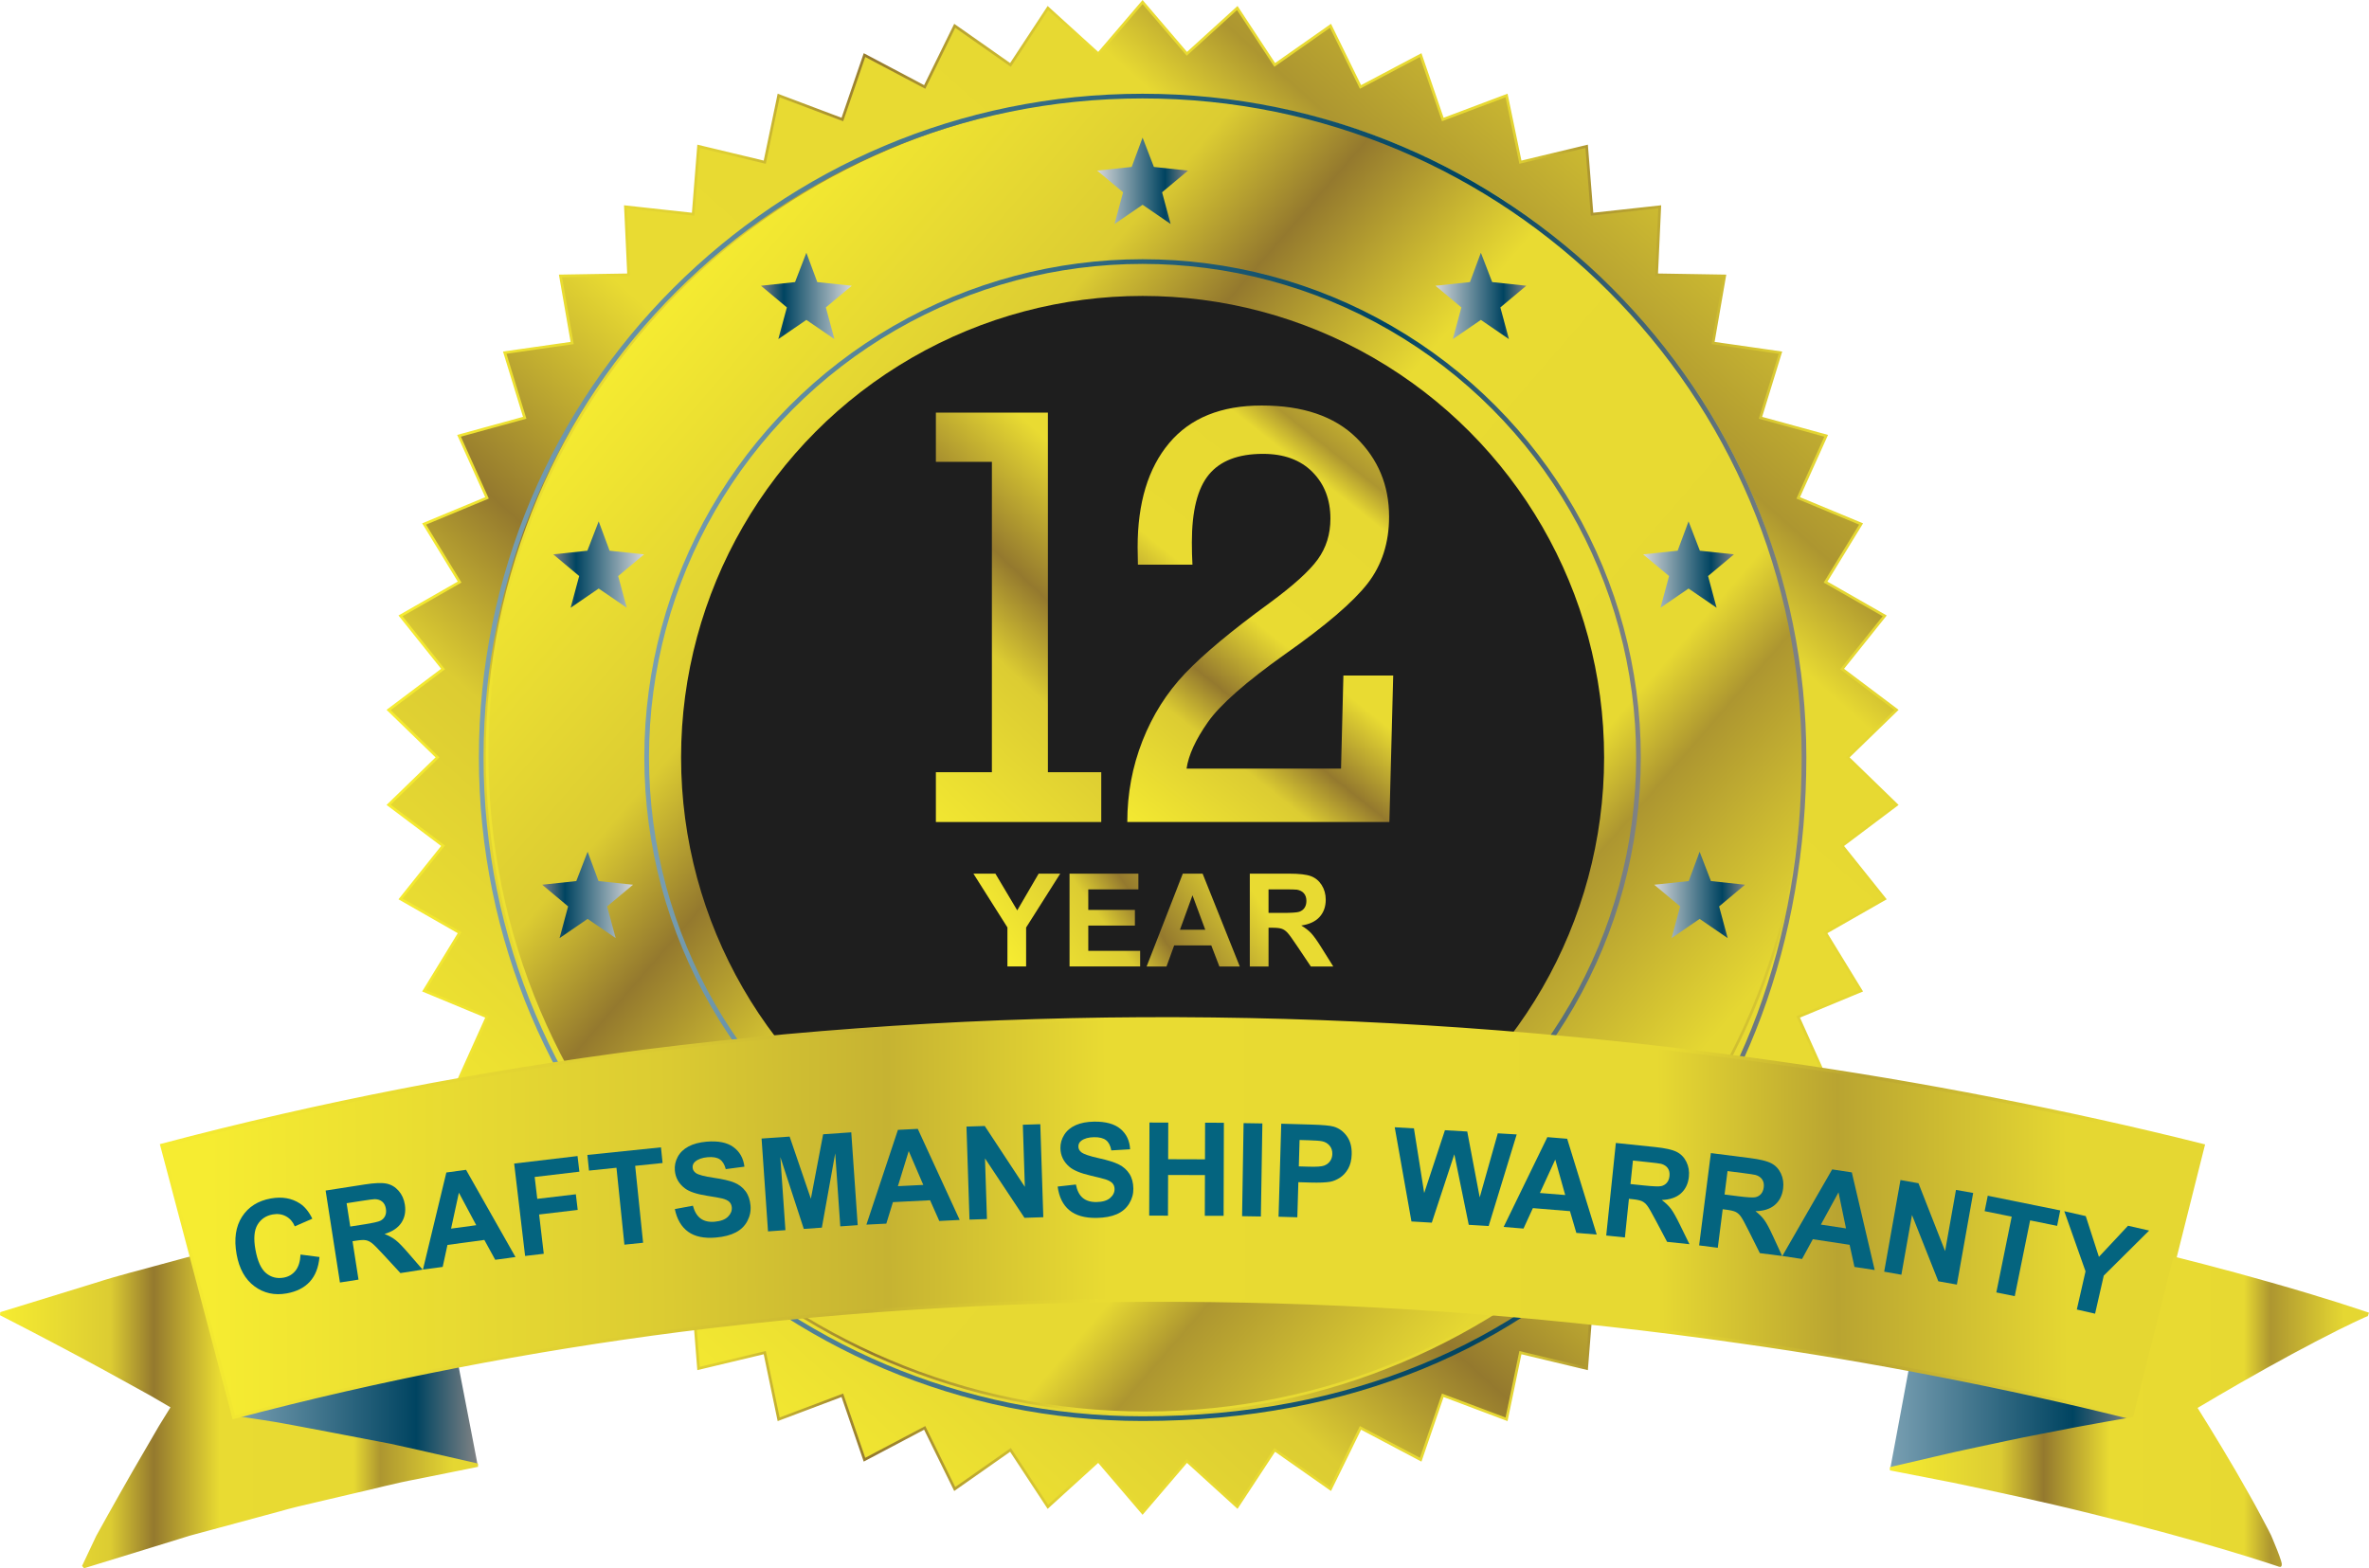 <!-- Generator: Adobe Illustrator 19.2.1, SVG Export Plug-In  -->
<svg version="1.1"
	 xmlns="http://www.w3.org/2000/svg" xmlns:xlink="http://www.w3.org/1999/xlink" xmlns:a="http://ns.adobe.com/AdobeSVGViewerExtensions/3.0/"
	 x="0px" y="0px" width="354.358px" height="234.622px" viewBox="0 0 354.358 234.622"
	 style="enable-background:new 0 0 354.358 234.622;" xml:space="preserve">
<style type="text/css">
	.st0{fill:url(#SVGID_1_);}
	.st1{fill:url(#SVGID_2_);}
	.st2{fill:url(#SVGID_3_);stroke:url(#SVGID_4_);stroke-width:0.2;stroke-miterlimit:10;}
	.st3{fill:#1E1E1E;}
	.st4{fill:none;stroke:url(#SVGID_5_);stroke-width:0.7;stroke-miterlimit:10;}
	.st5{fill:url(#SVGID_6_);stroke:url(#SVGID_7_);stroke-width:0.4;stroke-miterlimit:10;}
	.st6{fill:none;stroke:url(#SVGID_8_);stroke-width:0.7;stroke-miterlimit:10;}
	.st7{fill:url(#SVGID_9_);stroke:url(#SVGID_10_);stroke-width:0.5;stroke-linejoin:bevel;stroke-miterlimit:10;}
	.st8{fill:url(#SVGID_11_);stroke:url(#SVGID_12_);stroke-width:0.5;stroke-miterlimit:10;}
	.st9{fill:url(#SVGID_13_);stroke:url(#SVGID_14_);stroke-width:0.5;stroke-linejoin:bevel;stroke-miterlimit:10;}
	.st10{fill:#04647F;}
	.st11{fill:url(#SVGID_15_);}
	.st12{fill:url(#SVGID_16_);}
	.st13{fill:url(#SVGID_17_);}
	.st14{fill:url(#SVGID_18_);}
	.st15{fill:url(#SVGID_19_);}
	.st16{fill:url(#SVGID_20_);}
	.st17{fill:url(#SVGID_21_);}
	.st18{fill:url(#SVGID_22_);}
	.st19{fill:url(#SVGID_23_);}
	.st20{fill:url(#SVGID_24_);}
	.st21{fill:url(#SVGID_25_);}
	.st22{fill:url(#SVGID_26_);}
	.st23{fill:url(#SVGID_27_);}
	.st24{fill:url(#SVGID_28_);}
	.st25{fill:url(#SVGID_29_);}
	.st26{fill:url(#SVGID_30_);stroke:url(#SVGID_31_);stroke-width:0.2;stroke-miterlimit:10;}
	.st27{fill:none;stroke:url(#SVGID_32_);stroke-width:0.7;stroke-miterlimit:10;}
	.st28{fill:url(#SVGID_33_);stroke:url(#SVGID_34_);stroke-width:0.4;stroke-miterlimit:10;}
	.st29{fill:none;stroke:url(#SVGID_35_);stroke-width:0.7;stroke-miterlimit:10;}
	.st30{fill:url(#SVGID_36_);stroke:url(#SVGID_37_);stroke-width:0.5;stroke-linejoin:bevel;stroke-miterlimit:10;}
	.st31{fill:url(#SVGID_38_);stroke:url(#SVGID_39_);stroke-width:0.5;stroke-miterlimit:10;}
	.st32{fill:url(#SVGID_40_);stroke:url(#SVGID_41_);stroke-width:0.5;stroke-linejoin:bevel;stroke-miterlimit:10;}
	.st33{fill:url(#SVGID_42_);}
	.st34{fill:url(#SVGID_43_);}
	.st35{fill:url(#SVGID_44_);}
	.st36{fill:url(#SVGID_45_);}
	.st37{fill:url(#SVGID_46_);}
	.st38{fill:url(#SVGID_47_);}
	.st39{fill:url(#SVGID_48_);}
	.st40{fill:url(#SVGID_49_);}
	.st41{fill:url(#SVGID_50_);}
	.st42{fill:url(#SVGID_51_);}
	.st43{fill:url(#SVGID_52_);}
	.st44{fill:url(#SVGID_53_);}
	.st45{fill:url(#SVGID_54_);}
</style>
<defs>
</defs>
<g>
	<g>
		<g>
			<linearGradient id="SVGID_1_" gradientUnits="userSpaceOnUse" x1="282.742" y1="212.297" x2="319.279" y2="212.297">
				<stop  offset="0" style="stop-color:#799FB2"/>
				<stop  offset="0.748" style="stop-color:#004461"/>
				<stop  offset="1" style="stop-color:#818385"/>
			</linearGradient>
			<path class="st0" d="M310.336,210.048c0,0-1.544-0.351-3.858-0.872c-2.314-0.543-5.414-1.198-8.52-1.848
				c-3.096-0.676-6.219-1.253-8.55-1.715c-2.335-0.453-3.896-0.753-3.896-0.753l-2.027,10.91l-0.744,3.965
				c0,0,2.254-0.526,5.628-1.317c3.396-0.808,7.921-1.779,12.493-2.741c9.123-1.886,18.416-3.465,18.416-3.465
				s-2.237-0.547-4.47-1.095C312.577,210.582,310.336,210.048,310.336,210.048z"/>
			<linearGradient id="SVGID_2_" gradientUnits="userSpaceOnUse" x1="34.98" y1="211.775" x2="71.453" y2="211.775">
				<stop  offset="0" style="stop-color:#799FB2"/>
				<stop  offset="0.748" style="stop-color:#004461"/>
				<stop  offset="1" style="stop-color:#818385"/>
			</linearGradient>
			<path class="st1" d="M34.98,212.036c0,0,2.31,0.351,5.778,0.881c3.447,0.646,8.045,1.505,12.638,2.369
				c4.542,0.812,9.08,1.86,12.454,2.635c3.362,0.769,5.603,1.283,5.603,1.283l-0.761-3.96l-2.108-10.898
				c0,0-6.198,1.253-12.399,2.511c-6.15,1.441-12.3,2.891-12.3,2.891s-0.565,0.133-1.403,0.325c-0.838,0.205-1.959,0.44-3.067,0.761
				C37.195,211.433,34.98,212.036,34.98,212.036z"/>
		</g>
		<linearGradient id="SVGID_3_" gradientUnits="userSpaceOnUse" x1="94.45" y1="48.628" x2="247.381" y2="181.261">
			<stop  offset="0" style="stop-color:#F6EC31"/>
			<stop  offset="0.23" style="stop-color:#DCCC32"/>
			<stop  offset="0.321" style="stop-color:#94792E"/>
			<stop  offset="0.459" style="stop-color:#E9DB32"/>
			<stop  offset="0.74" style="stop-color:#E7D932"/>
			<stop  offset="0.796" style="stop-color:#AD9630"/>
			<stop  offset="0.949" style="stop-color:#E5D732"/>
		</linearGradient>
		<radialGradient id="SVGID_4_" cx="171.405" cy="115.369" r="103.02" gradientUnits="userSpaceOnUse">
			<stop  offset="0" style="stop-color:#D6D7D9"/>
			<stop  offset="0.748" style="stop-color:#616264"/>
			<stop  offset="1" style="stop-color:#818385"/>
		</radialGradient>
		<circle class="st2" cx="171.405" cy="115.369" r="102.92"/>
		<circle class="st3" cx="170.911" cy="113.308" r="69.034"/>
		<linearGradient id="SVGID_5_" gradientUnits="userSpaceOnUse" x1="96.379" y1="113.314" x2="245.439" y2="113.314">
			<stop  offset="0" style="stop-color:#799FB2"/>
			<stop  offset="0.748" style="stop-color:#004461"/>
			<stop  offset="1" style="stop-color:#818385"/>
		</linearGradient>
		<circle class="st4" cx="170.907" cy="113.314" r="74.18"/>
		<linearGradient id="SVGID_6_" gradientUnits="userSpaceOnUse" x1="90.957" y1="203.3" x2="266.635" y2="5.575">
			<stop  offset="0" style="stop-color:#F6EC31"/>
			<stop  offset="0.23" style="stop-color:#DCCC32"/>
			<stop  offset="0.321" style="stop-color:#94792E"/>
			<stop  offset="0.459" style="stop-color:#E9DB32"/>
			<stop  offset="0.74" style="stop-color:#E7D932"/>
			<stop  offset="0.796" style="stop-color:#AD9630"/>
			<stop  offset="0.949" style="stop-color:#E5D732"/>
		</linearGradient>
		<linearGradient id="SVGID_7_" gradientUnits="userSpaceOnUse" x1="57.82" y1="113.314" x2="283.998" y2="113.314">
			<stop  offset="0" style="stop-color:#F6EC31"/>
			<stop  offset="0.23" style="stop-color:#DCCC32"/>
			<stop  offset="0.321" style="stop-color:#94792E"/>
			<stop  offset="0.459" style="stop-color:#E9DB32"/>
			<stop  offset="0.74" style="stop-color:#E7D932"/>
			<stop  offset="0.796" style="stop-color:#AD9630"/>
			<stop  offset="0.949" style="stop-color:#E5D732"/>
		</linearGradient>
		<path class="st5" d="M276.382,113.312l7.309-7.095l-8.139-6.124l6.364-7.955l-8.849-5.055l5.32-8.691l-9.409-3.905l4.183-9.289
			l-9.829-2.695l2.994-9.743l-10.085-1.441l1.741-10.038l-10.183-0.166l0.47-10.179l-10.128,1.112l-0.808-10.158l-9.91,2.374
			l-2.07-9.978l-9.538,3.593l-3.306-9.636l-9.007,4.765l-4.486-9.148l-8.34,5.851l-5.603-8.511l-7.54,6.852l-6.625-7.741
			l-6.621,7.741l-7.54-6.852l-5.598,8.511l-8.34-5.851l-4.491,9.148l-9.007-4.765l-3.311,9.636l-9.529-3.593l-2.079,9.978
			l-9.905-2.374l-0.808,10.158l-10.128-1.112l0.475,10.179L83.84,41.28l1.745,10.038L75.5,52.759l2.985,9.743l-9.824,2.695
			l4.187,9.289l-9.409,3.905l5.312,8.691l-8.845,5.055l6.364,7.955l-8.143,6.124l7.313,7.095l-7.313,7.095l8.143,6.125l-6.364,7.955
			l8.845,5.055l-5.312,8.695l9.409,3.9l-4.187,9.294l9.824,2.694l-2.985,9.739l10.085,1.446l-1.745,10.034l10.187,0.167
			l-0.475,10.179l10.128-1.108l0.808,10.154l9.905-2.369l2.079,9.974l9.529-3.593l3.311,9.636l9.007-4.76l4.491,9.144l8.34-5.851
			l5.598,8.515l7.54-6.856l6.621,7.745l6.625-7.745l7.54,6.856l5.603-8.515l8.34,5.851l4.486-9.144l9.007,4.76l3.306-9.636
			l9.538,3.593l2.07-9.974l9.91,2.369l0.808-10.154l10.128,1.108l-0.47-10.179l10.183-0.167l-1.741-10.034l10.085-1.446
			l-2.994-9.739l9.829-2.694l-4.183-9.294l9.409-3.9l-5.32-8.695l8.849-5.055l-6.364-7.955l8.139-6.125L276.382,113.312z
			 M171.358,211.369c-54.398,0-98.493-44.1-98.493-98.498s44.095-98.497,98.493-98.497s98.493,44.099,98.493,98.497
			S225.756,211.369,171.358,211.369z"/>
		<linearGradient id="SVGID_8_" gradientUnits="userSpaceOnUse" x1="71.63" y1="113.308" x2="270.197" y2="113.308">
			<stop  offset="0" style="stop-color:#799FB2"/>
			<stop  offset="0.748" style="stop-color:#004461"/>
			<stop  offset="1" style="stop-color:#818385"/>
		</linearGradient>
		<path class="st6" d="M71.98,113.308c0-54.639,44.294-98.933,98.933-98.933s98.933,44.294,98.933,98.933
			s-36.493,98.933-98.933,98.933C116.274,212.241,71.98,167.947,71.98,113.308z"/>
		<linearGradient id="SVGID_9_" gradientUnits="userSpaceOnUse" x1="0.115" y1="211.279" x2="71.453" y2="211.279">
			<stop  offset="0" style="stop-color:#F6EC31"/>
			<stop  offset="0.23" style="stop-color:#DCCC32"/>
			<stop  offset="0.321" style="stop-color:#94792E"/>
			<stop  offset="0.459" style="stop-color:#E9DB32"/>
			<stop  offset="0.74" style="stop-color:#E7D932"/>
			<stop  offset="0.796" style="stop-color:#AD9630"/>
			<stop  offset="0.949" style="stop-color:#E5D732"/>
		</linearGradient>
		<linearGradient id="SVGID_10_" gradientUnits="userSpaceOnUse" x1="0" y1="211.278" x2="71.509" y2="211.278">
			<stop  offset="0" style="stop-color:#F6EC31"/>
			<stop  offset="0.23" style="stop-color:#DCCC32"/>
			<stop  offset="0.321" style="stop-color:#94792E"/>
			<stop  offset="0.459" style="stop-color:#E9DB32"/>
			<stop  offset="0.74" style="stop-color:#E7D932"/>
			<stop  offset="0.796" style="stop-color:#AD9630"/>
			<stop  offset="0.949" style="stop-color:#E5D732"/>
		</linearGradient>
		<path class="st7" d="M12.5,234.383c0,0,3.635-1.116,9.084-2.793c1.36-0.423,2.84-0.877,4.397-1.355
			c0.783-0.244,1.587-0.492,2.404-0.744c0.83-0.222,1.676-0.449,2.54-0.685c3.439-0.932,7.117-1.925,10.791-2.917
			c1.826-0.526,3.682-0.967,5.513-1.381c1.822-0.432,3.618-0.851,5.354-1.258c3.49-0.787,6.706-1.655,9.525-2.164
			c5.607-1.129,9.345-1.882,9.345-1.882l-8.742-1.997c0,0-1.719-0.381-4.289-0.954c-2.584-0.496-6.026-1.155-9.473-1.814
			c-3.46-0.633-6.98-1.36-9.589-1.736c-2.626-0.402-4.38-0.667-4.38-0.667l-5.427-20.508l-0.886-3.353c0,0-1.796,0.487-4.486,1.214
			c-2.682,0.757-6.304,1.625-9.841,2.776c-7.112,2.19-14.225,4.38-14.225,4.38l4.405,2.271c0,0,5.474,2.84,10.791,5.731
			c2.639,1.454,5.282,2.904,7.258,3.999c1.967,1.146,3.281,1.912,3.281,1.912s-0.736,1.193-1.843,2.981
			c-1.061,1.835-2.485,4.277-3.909,6.719c-2.802,4.884-5.47,9.717-5.47,9.717L12.5,234.383z"/>
		<linearGradient id="SVGID_11_" gradientUnits="userSpaceOnUse" x1="31.223" y1="183.599" x2="324.137" y2="181.85">
			<stop  offset="0" style="stop-color:#F6EC31"/>
			<stop  offset="0.23" style="stop-color:#DCCC32"/>
			<stop  offset="0.347" style="stop-color:#C6B332"/>
			<stop  offset="0.459" style="stop-color:#E9DB32"/>
			<stop  offset="0.74" style="stop-color:#E7D932"/>
			<stop  offset="0.832" style="stop-color:#B9A431"/>
			<stop  offset="0.949" style="stop-color:#E5D732"/>
		</linearGradient>
		<linearGradient id="SVGID_12_" gradientUnits="userSpaceOnUse" x1="23.909" y1="182.345" x2="329.843" y2="182.345">
			<stop  offset="0" style="stop-color:#F6EC31"/>
			<stop  offset="0.23" style="stop-color:#DCCC32"/>
			<stop  offset="0.347" style="stop-color:#C6B332"/>
			<stop  offset="0.459" style="stop-color:#E9DB32"/>
			<stop  offset="0.74" style="stop-color:#E7D932"/>
			<stop  offset="0.832" style="stop-color:#B9A431"/>
			<stop  offset="0.949" style="stop-color:#E5D732"/>
		</linearGradient>
		<path class="st8" d="M24.215,171.35l1.091,4.114l8.502,32.128l1.172,4.444c21.907-5.804,44.224-10.115,66.745-13.015
			c52.495-6.655,106.038-5.825,158.571,1.711c9.939,1.394,19.832,3.075,29.673,4.987c9.837,1.912,19.627,4.055,29.31,6.492
			l1.12-4.456l8.1-32.231l1.039-4.127c-10.496-2.643-21-4.944-31.546-6.988c-10.538-2.049-21.111-3.845-31.726-5.337
			c-56.083-8.036-113.283-8.965-169.888-1.796C72.104,160.401,47.973,165.055,24.215,171.35z"/>
		<linearGradient id="SVGID_13_" gradientUnits="userSpaceOnUse" x1="282.742" y1="211.23" x2="354.26" y2="211.23">
			<stop  offset="0" style="stop-color:#F6EC31"/>
			<stop  offset="0.23" style="stop-color:#DCCC32"/>
			<stop  offset="0.321" style="stop-color:#94792E"/>
			<stop  offset="0.459" style="stop-color:#E9DB32"/>
			<stop  offset="0.74" style="stop-color:#E7D932"/>
			<stop  offset="0.796" style="stop-color:#AD9630"/>
			<stop  offset="0.949" style="stop-color:#E5D732"/>
		</linearGradient>
		<linearGradient id="SVGID_14_" gradientUnits="userSpaceOnUse" x1="282.694" y1="211.233" x2="354.358" y2="211.233">
			<stop  offset="0" style="stop-color:#F6EC31"/>
			<stop  offset="0.23" style="stop-color:#DCCC32"/>
			<stop  offset="0.321" style="stop-color:#94792E"/>
			<stop  offset="0.459" style="stop-color:#E9DB32"/>
			<stop  offset="0.74" style="stop-color:#E7D932"/>
			<stop  offset="0.796" style="stop-color:#AD9630"/>
			<stop  offset="0.949" style="stop-color:#E5D732"/>
		</linearGradient>
		<path class="st9" d="M328.372,210.552c0,0,5.158-3.096,10.474-6.056c2.647-1.471,5.338-2.934,7.378-3.99
			c2.057-1.052,3.426-1.754,3.426-1.754s4.44-2.199,4.611-2.126c0,0-0.492-0.162-1.352-0.457c-0.8-0.261-1.942-0.633-3.315-1.078
			c-2.707-0.847-6.304-1.951-9.901-2.96c-7.185-2.061-14.396-3.854-14.396-3.854l-0.847,3.362l-5.171,20.572
			c0,0-1.754,0.308-4.384,0.766c-2.618,0.458-6.108,1.108-9.58,1.805c-3.464,0.658-6.925,1.424-9.503,1.967
			c-2.575,0.543-4.286,0.941-4.286,0.941l-8.785,2.044c0,0,3.772,0.736,9.426,1.839c5.629,1.181,13.139,2.759,20.538,4.602
			c7.403,1.814,14.721,3.807,20.05,5.397c5.342,1.583,8.665,2.737,8.25,2.596c0.436,0.137-1.527-4.38-1.527-4.38
			s-0.59-1.202-1.574-3.011c-0.954-1.818-2.327-4.213-3.716-6.633C331.383,215.338,328.372,210.552,328.372,210.552z"/>
		<g>
			<g>
				<path class="st10" d="M44.953,187.69l2.835,0.369c-0.143,1.57-0.627,2.803-1.454,3.701s-1.975,1.479-3.446,1.743
					c-1.82,0.327-3.427-0.027-4.822-1.06c-1.395-1.033-2.286-2.628-2.673-4.784c-0.41-2.281-0.139-4.158,0.813-5.632
					c0.951-1.473,2.387-2.382,4.306-2.727c1.677-0.301,3.127-0.05,4.352,0.753c0.729,0.474,1.347,1.231,1.855,2.272l-2.622,1.146
					c-0.29-0.682-0.729-1.182-1.316-1.501c-0.588-0.319-1.25-0.413-1.985-0.28c-1.016,0.182-1.774,0.695-2.276,1.538
					c-0.502,0.843-0.606,2.081-0.313,3.713c0.311,1.732,0.844,2.911,1.599,3.534s1.631,0.846,2.628,0.667
					c0.735-0.132,1.326-0.479,1.772-1.042S44.902,188.735,44.953,187.69z"/>
				<path class="st10" d="M50.849,191.873l-2.143-13.758l5.847-0.911c1.47-0.229,2.558-0.272,3.262-0.128
					c0.705,0.144,1.307,0.5,1.806,1.069c0.499,0.57,0.812,1.261,0.938,2.074c0.161,1.032-0.01,1.932-0.512,2.699
					c-0.502,0.767-1.343,1.333-2.523,1.695c0.655,0.257,1.211,0.564,1.667,0.923c0.457,0.358,1.1,1.021,1.929,1.987l2.098,2.422
					l-3.322,0.517l-2.475-2.681c-0.88-0.959-1.473-1.557-1.779-1.794s-0.615-0.385-0.925-0.442s-0.784-0.037-1.422,0.063
					l-0.563,0.087l0.895,5.744L50.849,191.873z M52.39,183.501l2.055-0.32c1.333-0.208,2.156-0.393,2.47-0.558
					c0.314-0.164,0.543-0.398,0.688-0.703c0.145-0.304,0.185-0.663,0.121-1.076c-0.072-0.463-0.254-0.817-0.545-1.063
					s-0.668-0.372-1.13-0.377c-0.23,0.004-0.908,0.094-2.034,0.269l-2.168,0.337L52.39,183.501z"/>
				<path class="st10" d="M77.107,188.063l-3.031,0.411l-1.629-2.971l-5.516,0.748l-0.714,3.289l-2.955,0.401l3.503-14.526
					l2.946-0.399L77.107,188.063z M71.237,183.3l-2.596-4.862l-1.169,5.373L71.237,183.3z"/>
				<path class="st10" d="M78.546,187.903l-1.637-13.827l9.479-1.122l0.277,2.339l-6.688,0.792l0.388,3.273l5.772-0.683l0.277,2.339
					l-5.772,0.684l0.696,5.876L78.546,187.903z"/>
				<path class="st10" d="M93.4,186.213l-1.187-11.507l-4.11,0.424l-0.242-2.343l11.007-1.135l0.242,2.343l-4.101,0.423
					l1.187,11.507L93.4,186.213z"/>
				<path class="st10" d="M100.942,180.887l2.702-0.503c0.244,0.9,0.636,1.543,1.175,1.928s1.234,0.54,2.085,0.466
					c0.902-0.079,1.565-0.329,1.989-0.751c0.424-0.422,0.613-0.888,0.569-1.399c-0.029-0.328-0.149-0.599-0.362-0.812
					c-0.212-0.213-0.566-0.384-1.06-0.513c-0.338-0.085-1.103-0.221-2.295-0.409c-1.534-0.241-2.627-0.606-3.28-1.095
					c-0.918-0.689-1.426-1.582-1.521-2.68c-0.062-0.706,0.081-1.385,0.427-2.035s0.883-1.169,1.608-1.557s1.622-0.628,2.688-0.722
					c1.741-0.152,3.085,0.115,4.031,0.801c0.947,0.687,1.498,1.665,1.654,2.935l-2.79,0.368c-0.182-0.702-0.484-1.192-0.905-1.47
					c-0.422-0.278-1.027-0.382-1.815-0.313c-0.813,0.071-1.436,0.294-1.867,0.669c-0.278,0.24-0.401,0.54-0.369,0.9
					c0.028,0.328,0.192,0.597,0.49,0.806c0.379,0.266,1.264,0.5,2.655,0.702c1.391,0.203,2.427,0.447,3.11,0.734
					s1.235,0.711,1.656,1.275c0.421,0.564,0.67,1.284,0.747,2.161c0.069,0.794-0.086,1.558-0.467,2.291
					c-0.381,0.733-0.96,1.303-1.738,1.711c-0.778,0.408-1.769,0.665-2.974,0.771c-1.753,0.153-3.136-0.134-4.146-0.862
					C101.925,183.555,101.261,182.423,100.942,180.887z"/>
				<path class="st10" d="M114.88,184.225l-0.963-13.891l4.197-0.291l3.177,9.3l1.835-9.648l4.207-0.292l0.963,13.891l-2.605,0.18
					l-0.758-10.934l-2,11.125l-2.7,0.187l-3.506-10.744l0.758,10.934L114.88,184.225z"/>
				<path class="st10" d="M143.552,182.512l-3.054,0.154l-1.374-3.098l-5.559,0.28l-0.989,3.217l-2.979,0.15l4.716-14.179
					l2.969-0.149L143.552,182.512z M138.105,177.27l-2.176-5.064l-1.619,5.255L138.105,177.27z"/>
				<path class="st10" d="M145.018,182.463l-0.452-13.917l2.734-0.089l5.998,9.108l-0.302-9.293l2.611-0.084l0.452,13.917
					l-2.819,0.091l-5.905-8.893l0.294,9.075L145.018,182.463z"/>
				<path class="st10" d="M158.203,177.519l2.731-0.307c0.178,0.916,0.522,1.585,1.032,2.008s1.192,0.628,2.046,0.615
					c0.905-0.014,1.584-0.215,2.038-0.605c0.453-0.39,0.676-0.841,0.668-1.354c-0.005-0.329-0.106-0.607-0.302-0.836
					c-0.197-0.228-0.537-0.424-1.021-0.588c-0.331-0.109-1.084-0.3-2.26-0.574c-1.512-0.351-2.577-0.794-3.192-1.33
					c-0.866-0.753-1.308-1.681-1.324-2.782c-0.01-0.709,0.181-1.375,0.573-1.999c0.393-0.624,0.965-1.102,1.717-1.437
					c0.752-0.334,1.663-0.509,2.733-0.525c1.747-0.026,3.068,0.337,3.963,1.09s1.374,1.769,1.437,3.047l-2.809,0.165
					c-0.131-0.713-0.396-1.224-0.797-1.531c-0.4-0.308-0.997-0.456-1.788-0.444c-0.817,0.012-1.454,0.19-1.911,0.532
					c-0.294,0.22-0.438,0.51-0.433,0.871c0.005,0.329,0.148,0.609,0.43,0.839c0.359,0.292,1.225,0.589,2.597,0.892
					c1.373,0.302,2.389,0.621,3.049,0.957c0.66,0.335,1.18,0.799,1.56,1.392c0.379,0.593,0.576,1.33,0.589,2.209
					c0.012,0.798-0.199,1.548-0.631,2.251c-0.433,0.703-1.052,1.23-1.857,1.581c-0.805,0.351-1.813,0.535-3.021,0.553
					c-1.76,0.026-3.118-0.36-4.074-1.16C158.99,180.251,158.409,179.074,158.203,177.519z"/>
				<path class="st10" d="M171.897,181.865l0.041-13.924l2.812,0.008l-0.016,5.48l5.508,0.017l0.017-5.48l2.811,0.008l-0.041,13.924
					l-2.812-0.008l0.018-6.088l-5.509-0.017l-0.018,6.088L171.897,181.865z"/>
				<path class="st10" d="M185.792,181.951l0.225-13.922l2.811,0.045l-0.225,13.922L185.792,181.951z"/>
				<path class="st10" d="M191.247,182.033l0.403-13.918l4.509,0.13c1.709,0.049,2.821,0.151,3.336,0.306
					c0.792,0.232,1.446,0.706,1.964,1.42c0.518,0.715,0.761,1.626,0.729,2.734c-0.025,0.854-0.201,1.568-0.528,2.142
					c-0.327,0.573-0.734,1.019-1.221,1.337c-0.488,0.318-0.98,0.524-1.477,0.618c-0.675,0.114-1.648,0.152-2.92,0.115l-1.833-0.053
					l-0.152,5.25L191.247,182.033z M194.392,170.551l-0.114,3.95l1.538,0.044c1.107,0.032,1.85-0.019,2.228-0.154
					c0.377-0.135,0.677-0.354,0.898-0.658c0.221-0.304,0.337-0.662,0.349-1.073c0.015-0.506-0.122-0.928-0.41-1.266
					c-0.288-0.338-0.659-0.554-1.112-0.65c-0.334-0.073-1.007-0.124-2.02-0.153L194.392,170.551z"/>
				<path class="st10" d="M211.126,182.741l-2.501-14.095l2.873,0.169l1.534,9.671l3.103-9.398l3.337,0.196l1.866,9.853l2.704-9.583
					l2.826,0.166l-4.193,13.701l-2.977-0.175l-2.158-10.555l-3.37,10.229L211.126,182.741z"/>
				<path class="st10" d="M238.839,184.699l-3.048-0.249l-0.954-3.251l-5.547-0.454l-1.403,3.059l-2.972-0.243l6.54-13.436
					l2.963,0.242L238.839,184.699z M234.128,178.787l-1.491-5.306l-2.295,4.997L234.128,178.787z"/>
				<path class="st10" d="M240.261,184.845l1.44-13.849l5.885,0.612c1.48,0.154,2.542,0.39,3.188,0.708
					c0.645,0.319,1.136,0.817,1.473,1.495c0.337,0.678,0.463,1.427,0.377,2.245c-0.108,1.04-0.503,1.866-1.184,2.479
					c-0.681,0.614-1.639,0.945-2.873,0.995c0.568,0.416,1.027,0.855,1.376,1.318s0.802,1.268,1.358,2.414l1.41,2.877l-3.344-0.348
					l-1.708-3.224c-0.606-1.151-1.026-1.881-1.262-2.189c-0.235-0.308-0.496-0.529-0.781-0.664
					c-0.286-0.135-0.749-0.235-1.392-0.302l-0.567-0.059l-0.601,5.781L240.261,184.845z M243.889,177.144l2.069,0.215
					c1.342,0.139,2.185,0.17,2.531,0.091c0.345-0.079,0.627-0.247,0.845-0.504c0.218-0.257,0.349-0.594,0.392-1.01
					c0.048-0.466-0.037-0.855-0.256-1.167c-0.219-0.313-0.551-0.53-0.997-0.653c-0.224-0.055-0.902-0.142-2.036-0.259l-2.182-0.227
					L243.889,177.144z"/>
				<path class="st10" d="M254.158,186.322l1.759-13.813l5.87,0.748c1.476,0.188,2.533,0.449,3.17,0.782
					c0.638,0.333,1.117,0.843,1.438,1.529s0.43,1.437,0.326,2.253c-0.132,1.037-0.545,1.854-1.241,2.451s-1.66,0.907-2.895,0.929
					c0.558,0.429,1.007,0.878,1.346,1.349c0.339,0.471,0.773,1.286,1.302,2.444l1.343,2.909l-3.335-0.424l-1.633-3.263
					c-0.579-1.165-0.983-1.904-1.211-2.217c-0.228-0.313-0.483-0.541-0.765-0.682c-0.282-0.141-0.743-0.252-1.384-0.334
					l-0.565-0.072l-0.734,5.766L254.158,186.322z M257.962,178.706l2.063,0.263c1.338,0.17,2.18,0.22,2.527,0.149
					c0.348-0.07,0.633-0.232,0.856-0.484s0.362-0.586,0.415-1c0.06-0.465-0.017-0.855-0.229-1.173
					c-0.212-0.317-0.539-0.542-0.981-0.675c-0.222-0.06-0.898-0.163-2.029-0.306l-2.176-0.277L257.962,178.706z"/>
				<path class="st10" d="M280.418,190.002l-3.024-0.459l-0.727-3.31l-5.502-0.835l-1.611,2.954l-2.949-0.448l7.453-12.952
					l2.939,0.446L280.418,190.002z M276.127,183.779l-1.121-5.396l-2.635,4.826L276.127,183.779z"/>
				<path class="st10" d="M281.838,190.252l2.436-13.709l2.693,0.479l3.984,10.152l1.627-9.155l2.572,0.457l-2.437,13.709
					l-2.777-0.493l-3.938-9.922l-1.588,8.94L281.838,190.252z"/>
				<path class="st10" d="M298.614,193.357l2.299-11.337l-4.049-0.821l0.468-2.309l10.844,2.199l-0.468,2.309l-4.04-0.819
					l-2.299,11.337L298.614,193.357z"/>
				<path class="st10" d="M310.653,195.914l1.303-5.713l-3.179-8.996l3.213,0.733l1.97,6.1l4.355-4.657l3.158,0.72l-6.789,6.742
					l-1.299,5.695L310.653,195.914z"/>
			</g>
		</g>
		<g>
			<linearGradient id="SVGID_15_" gradientUnits="userSpaceOnUse" x1="247.437" y1="133.887" x2="261.025" y2="133.887">
				<stop  offset="0" style="stop-color:#D6D7D9"/>
				<stop  offset="0.748" style="stop-color:#004461"/>
				<stop  offset="1" style="stop-color:#818385"/>
			</linearGradient>
			<polygon class="st11" points="254.231,127.425 255.922,131.815 261.025,132.362 257.147,135.606 258.43,140.349 254.231,137.472 
				250.032,140.349 251.315,135.606 247.437,132.362 252.598,131.815 			"/>
			<linearGradient id="SVGID_16_" gradientUnits="userSpaceOnUse" x1="214.716" y1="44.274" x2="228.304" y2="44.274">
				<stop  offset="0" style="stop-color:#D6D7D9"/>
				<stop  offset="0.748" style="stop-color:#004461"/>
				<stop  offset="1" style="stop-color:#818385"/>
			</linearGradient>
			<polygon class="st12" points="221.51,37.812 223.202,42.202 228.304,42.749 224.426,45.993 225.709,50.736 221.51,47.859 
				217.311,50.736 218.594,45.993 214.716,42.749 219.877,42.202 			"/>
			<linearGradient id="SVGID_17_" gradientUnits="userSpaceOnUse" x1="245.781" y1="84.463" x2="259.369" y2="84.463">
				<stop  offset="0" style="stop-color:#D6D7D9"/>
				<stop  offset="0.748" style="stop-color:#004461"/>
				<stop  offset="1" style="stop-color:#818385"/>
			</linearGradient>
			<polygon class="st13" points="252.575,78.002 254.267,82.391 259.369,82.938 255.492,86.182 256.774,90.925 252.575,88.048 
				248.376,90.925 249.659,86.182 245.781,82.938 250.942,82.391 			"/>
		</g>
		<linearGradient id="SVGID_18_" gradientUnits="userSpaceOnUse" x1="164.115" y1="27.049" x2="177.703" y2="27.049">
			<stop  offset="0" style="stop-color:#D6D7D9"/>
			<stop  offset="0.748" style="stop-color:#004461"/>
			<stop  offset="1" style="stop-color:#818385"/>
		</linearGradient>
		<polygon class="st14" points="170.909,20.588 172.6,24.977 177.703,25.524 173.825,28.768 175.108,33.511 170.909,30.635 
			166.71,33.511 167.993,28.768 164.115,25.524 169.276,24.977 		"/>
		<g>
			
				<linearGradient id="SVGID_19_" gradientUnits="userSpaceOnUse" x1="2328.71" y1="133.887" x2="2342.298" y2="133.887" gradientTransform="matrix(-1 0 0 1 2423.401 0)">
				<stop  offset="0" style="stop-color:#D6D7D9"/>
				<stop  offset="0.748" style="stop-color:#004461"/>
				<stop  offset="1" style="stop-color:#818385"/>
			</linearGradient>
			<polygon class="st15" points="87.897,127.425 86.206,131.815 81.103,132.362 84.981,135.606 83.698,140.349 87.897,137.472 
				92.096,140.349 90.813,135.606 94.691,132.362 89.53,131.815 			"/>
			
				<linearGradient id="SVGID_20_" gradientUnits="userSpaceOnUse" x1="2295.989" y1="44.274" x2="2309.577" y2="44.274" gradientTransform="matrix(-1 0 0 1 2423.401 0)">
				<stop  offset="0" style="stop-color:#D6D7D9"/>
				<stop  offset="0.748" style="stop-color:#004461"/>
				<stop  offset="1" style="stop-color:#818385"/>
			</linearGradient>
			<polygon class="st16" points="120.618,37.812 118.926,42.202 113.824,42.749 117.702,45.993 116.419,50.736 120.618,47.859 
				124.817,50.736 123.534,45.993 127.412,42.749 122.251,42.202 			"/>
			
				<linearGradient id="SVGID_21_" gradientUnits="userSpaceOnUse" x1="2327.055" y1="84.463" x2="2340.643" y2="84.463" gradientTransform="matrix(-1 0 0 1 2423.401 0)">
				<stop  offset="0" style="stop-color:#D6D7D9"/>
				<stop  offset="0.748" style="stop-color:#004461"/>
				<stop  offset="1" style="stop-color:#818385"/>
			</linearGradient>
			<polygon class="st17" points="89.553,78.002 87.861,82.391 82.759,82.938 86.636,86.182 85.354,90.925 89.553,88.048 
				93.752,90.925 92.469,86.182 96.347,82.938 91.186,82.391 			"/>
		</g>
		<g>
			<linearGradient id="SVGID_22_" gradientUnits="userSpaceOnUse" x1="127.897" y1="118.582" x2="214.344" y2="25.897">
				<stop  offset="0" style="stop-color:#F6EC31"/>
				<stop  offset="0.23" style="stop-color:#DCCC32"/>
				<stop  offset="0.321" style="stop-color:#94792E"/>
				<stop  offset="0.459" style="stop-color:#E9DB32"/>
				<stop  offset="0.74" style="stop-color:#E7D932"/>
				<stop  offset="0.796" style="stop-color:#AD9630"/>
				<stop  offset="0.949" style="stop-color:#E5D732"/>
			</linearGradient>
			<path class="st18" d="M148.368,115.528V69.095h-8.378v-7.364h16.756v53.797h7.981v7.452H139.99v-7.452H148.368z"/>
		</g>
		<g>
			<linearGradient id="SVGID_23_" gradientUnits="userSpaceOnUse" x1="147.542" y1="139.063" x2="200.621" y2="101.596">
				<stop  offset="0" style="stop-color:#F6EC31"/>
				<stop  offset="0.23" style="stop-color:#DCCC32"/>
				<stop  offset="0.321" style="stop-color:#94792E"/>
				<stop  offset="0.551" style="stop-color:#E9DB32"/>
				<stop  offset="0.74" style="stop-color:#E7D932"/>
				<stop  offset="0.796" style="stop-color:#AD9630"/>
				<stop  offset="0.949" style="stop-color:#E5D732"/>
			</linearGradient>
			<path class="st19" d="M150.692,144.593v-5.845l-5.087-8.044h3.287l3.269,5.495l3.202-5.495h3.23l-5.105,8.062v5.826H150.692z"/>
			<linearGradient id="SVGID_24_" gradientUnits="userSpaceOnUse" x1="152.771" y1="146.47" x2="205.85" y2="109.002">
				<stop  offset="0" style="stop-color:#F6EC31"/>
				<stop  offset="0.23" style="stop-color:#DCCC32"/>
				<stop  offset="0.321" style="stop-color:#94792E"/>
				<stop  offset="0.551" style="stop-color:#E9DB32"/>
				<stop  offset="0.74" style="stop-color:#E7D932"/>
				<stop  offset="0.796" style="stop-color:#AD9630"/>
				<stop  offset="0.949" style="stop-color:#E5D732"/>
			</linearGradient>
			<path class="st20" d="M159.984,144.593v-13.888h10.297v2.35h-7.494v3.078h6.974v2.339h-6.974v3.781h7.759v2.339H159.984z"/>
			<linearGradient id="SVGID_25_" gradientUnits="userSpaceOnUse" x1="158.065" y1="153.97" x2="211.144" y2="116.503">
				<stop  offset="0" style="stop-color:#F6EC31"/>
				<stop  offset="0.23" style="stop-color:#DCCC32"/>
				<stop  offset="0.321" style="stop-color:#94792E"/>
				<stop  offset="0.551" style="stop-color:#E9DB32"/>
				<stop  offset="0.74" style="stop-color:#E7D932"/>
				<stop  offset="0.796" style="stop-color:#AD9630"/>
				<stop  offset="0.949" style="stop-color:#E5D732"/>
			</linearGradient>
			<path class="st21" d="M185.449,144.593h-3.052l-1.212-3.154h-5.552l-1.146,3.154h-2.973l5.41-13.888h2.964L185.449,144.593z
				 M180.285,139.099l-1.912-5.153l-1.876,5.153H180.285z"/>
			<linearGradient id="SVGID_26_" gradientUnits="userSpaceOnUse" x1="162.057" y1="159.625" x2="215.136" y2="122.157">
				<stop  offset="0" style="stop-color:#F6EC31"/>
				<stop  offset="0.23" style="stop-color:#DCCC32"/>
				<stop  offset="0.321" style="stop-color:#94792E"/>
				<stop  offset="0.551" style="stop-color:#E9DB32"/>
				<stop  offset="0.74" style="stop-color:#E7D932"/>
				<stop  offset="0.796" style="stop-color:#AD9630"/>
				<stop  offset="0.949" style="stop-color:#E5D732"/>
			</linearGradient>
			<path class="st22" d="M186.947,144.593v-13.888h5.901c1.483,0,2.564,0.126,3.235,0.374c0.673,0.25,1.212,0.693,1.615,1.331
				c0.405,0.639,0.607,1.368,0.607,2.189c0,1.042-0.307,1.903-0.92,2.581c-0.612,0.679-1.527,1.107-2.747,1.284
				c0.607,0.354,1.107,0.742,1.503,1.165c0.393,0.423,0.924,1.175,1.595,2.255l1.695,2.709h-3.354l-2.027-3.022
				c-0.72-1.079-1.212-1.76-1.478-2.042c-0.263-0.281-0.546-0.473-0.842-0.577c-0.298-0.105-0.768-0.156-1.412-0.156h-0.568v5.797
				H186.947z M189.75,136.579h2.076c1.344,0,2.183-0.057,2.52-0.171c0.334-0.113,0.595-0.309,0.785-0.587s0.283-0.626,0.283-1.043
				c0-0.467-0.124-0.844-0.373-1.132c-0.249-0.288-0.603-0.468-1.056-0.545c-0.227-0.031-0.91-0.046-2.047-0.046h-2.188V136.579z"/>
		</g>
	</g>
	<g>
		<linearGradient id="SVGID_27_" gradientUnits="userSpaceOnUse" x1="167.864" y1="124.253" x2="217.793" y2="61.288">
			<stop  offset="0" style="stop-color:#F6EC31"/>
			<stop  offset="0.23" style="stop-color:#DCCC32"/>
			<stop  offset="0.321" style="stop-color:#94792E"/>
			<stop  offset="0.459" style="stop-color:#E9DB32"/>
			<stop  offset="0.74" style="stop-color:#E7D932"/>
			<stop  offset="0.796" style="stop-color:#AD9630"/>
			<stop  offset="0.949" style="stop-color:#E5D732"/>
		</linearGradient>
		<path class="st23" d="M208.397,101.064l-0.573,21.916h-39.202c0-4.236,0.756-8.28,2.268-12.136
			c1.513-3.853,3.642-7.222,6.388-10.105c2.747-2.883,6.942-6.381,12.587-10.498c3.562-2.614,5.976-4.795,7.242-6.543
			c1.265-1.748,1.899-3.782,1.899-6.103c0-2.849-0.897-5.177-2.69-6.984c-1.794-1.807-4.264-2.71-7.408-2.71
			c-3.675,0-6.365,1.029-8.07,3.087c-1.706,2.059-2.558,5.439-2.558,10.142c0,1.177,0.029,2.293,0.088,3.351h-8.158
			c-0.03-1.058-0.044-1.925-0.044-2.602c0-6.644,1.572-11.841,4.718-15.588c3.145-3.75,7.761-5.623,13.846-5.623
			c6.143,0,10.854,1.603,14.134,4.807c3.277,3.205,4.916,7.144,4.916,11.818c0,3.911-1.073,7.247-3.219,10.01
			c-2.147,2.764-6.248,6.277-12.303,10.539c-5.88,4.175-9.739,7.571-11.576,10.186c-1.837,2.617-2.903,4.939-3.196,6.967h23.107
			l0.353-13.935H208.397z"/>
	</g>
</g>
</svg>